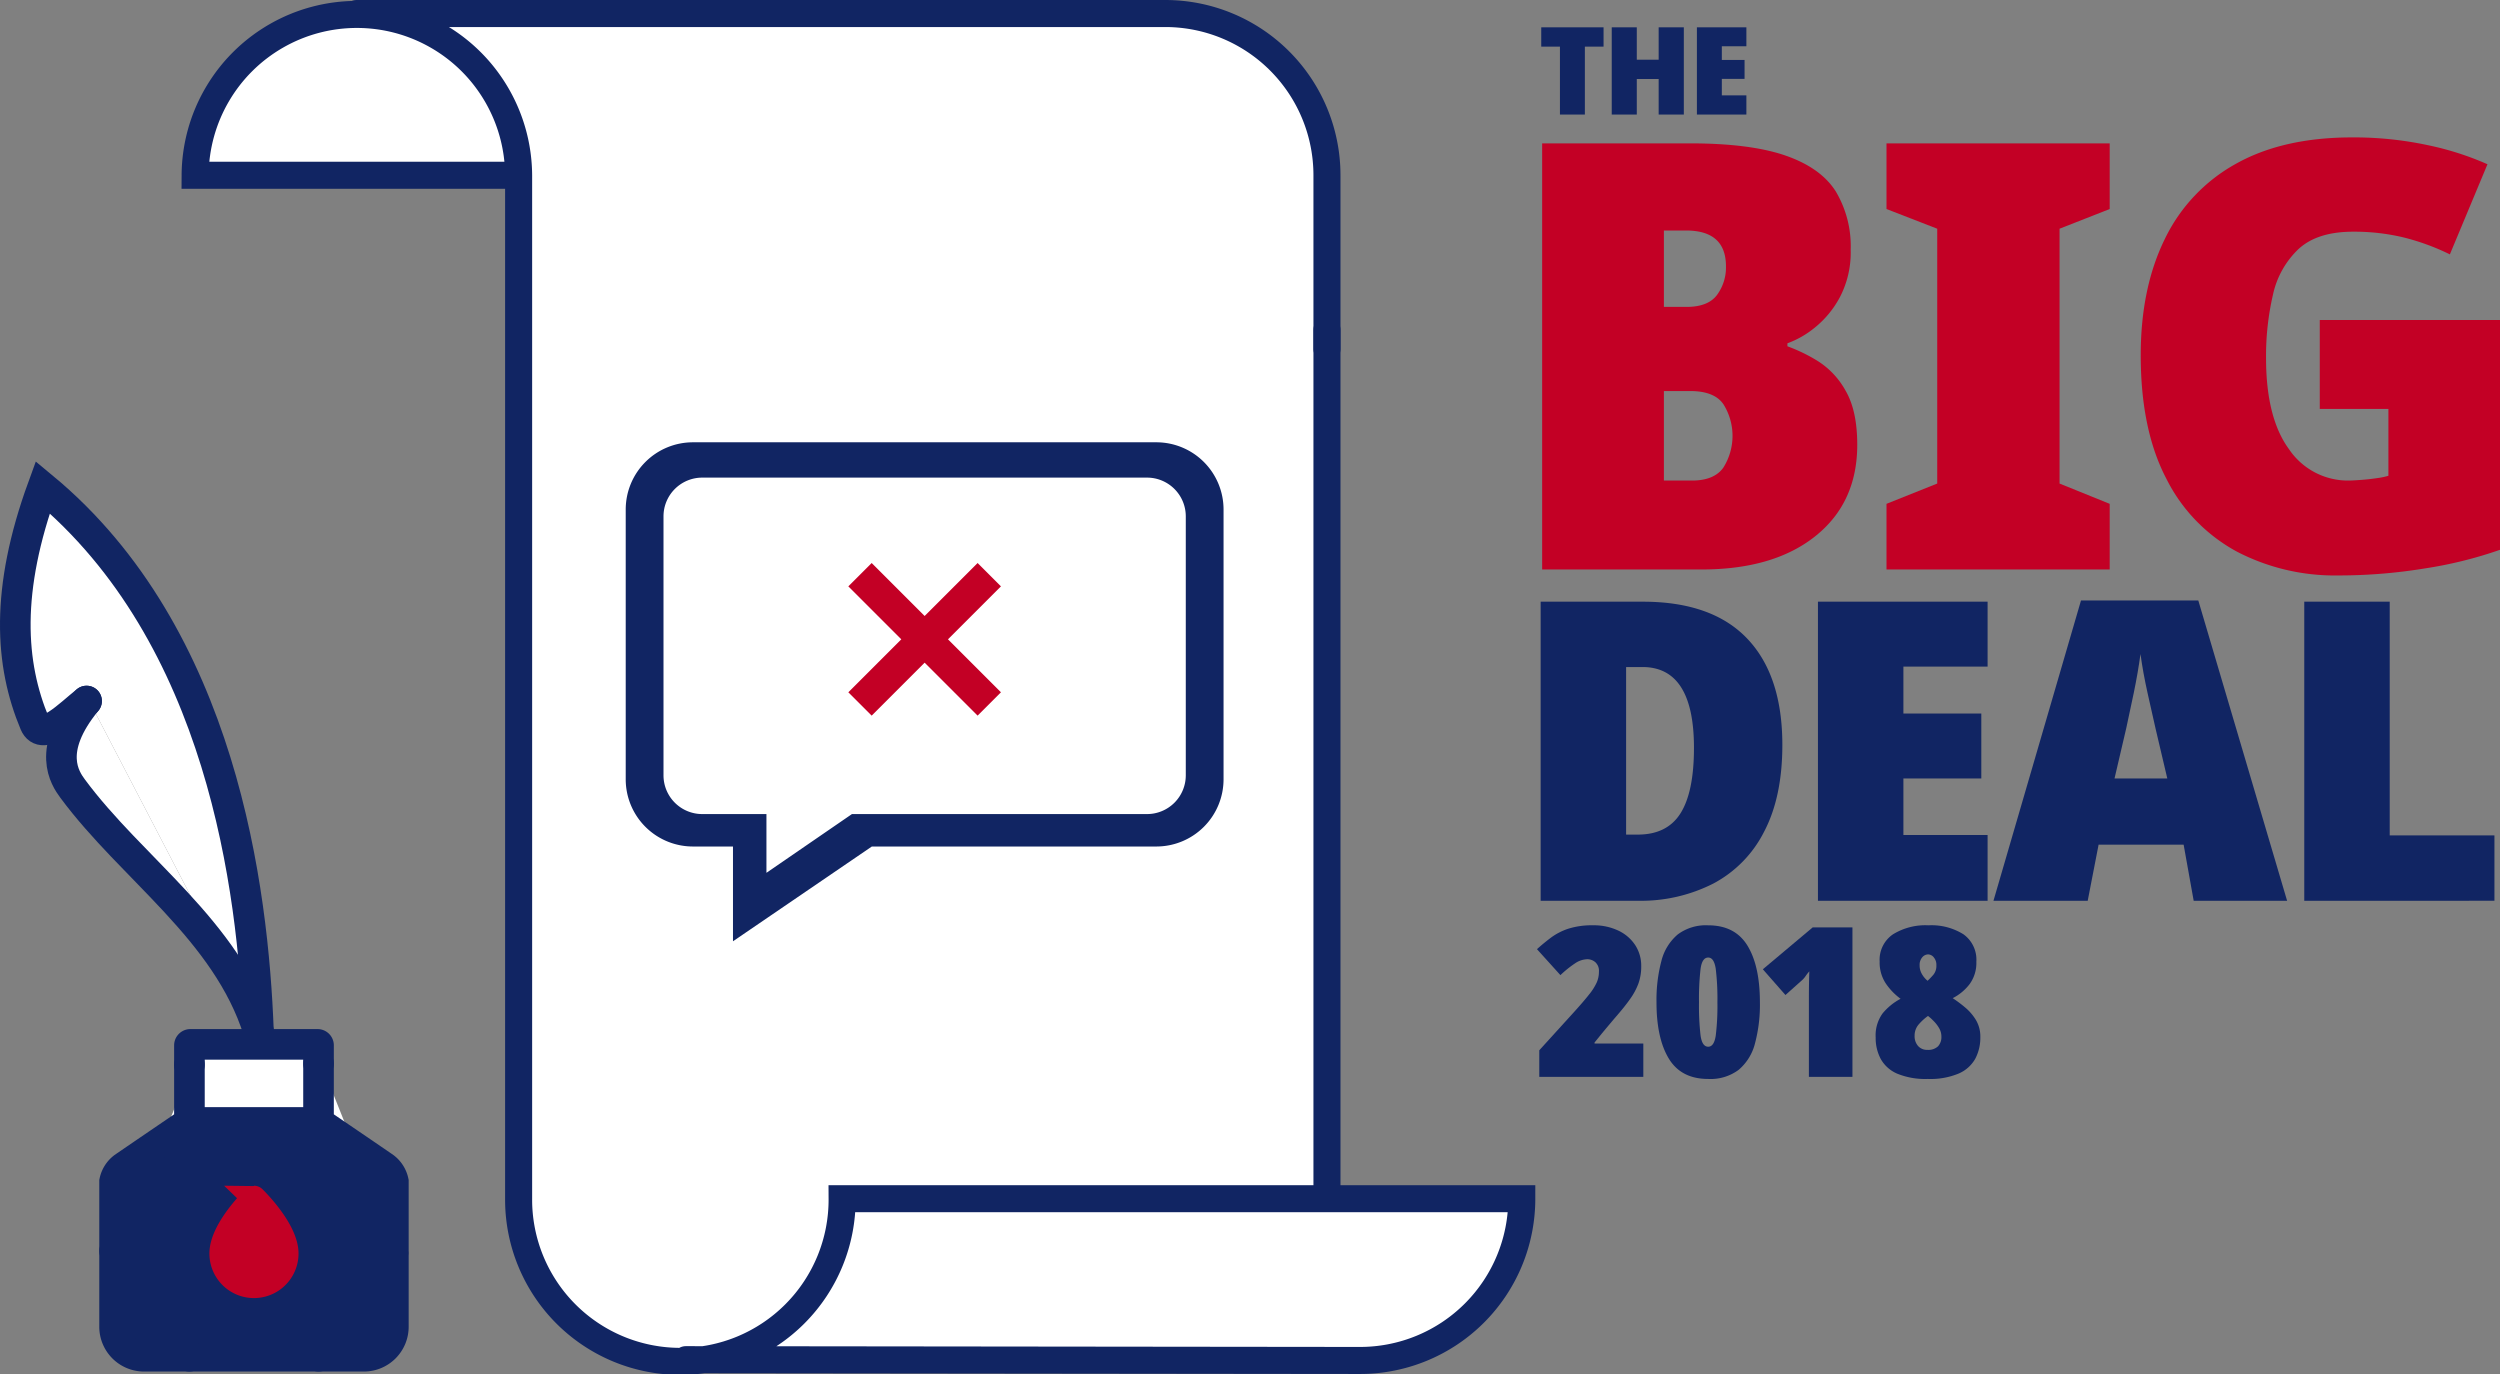 
<svg xmlns="http://www.w3.org/2000/svg" viewBox="0 0 477.604 262.487"><rect x="0" y="0" width="477.604" height="262.487" fill="#808080" stroke="none"/><title>Asset 6</title><g id="e0dc79d5-ffc8-4af3-9cbd-e9357f21757c" data-name="Layer 2"><g id="40fdc01a-59d4-4bcd-8370-80698d7c1444" data-name="Layer 1"><path d="M99.241,32.482H38.611a30.901,30.901,0,0,1,61.801,0V228.003a30.901,30.901,0,1,0,61.801,0H292.058a30.899,30.899,0,0,1-30.899,30.902l-128.793-.15" style="fill:#fff"/><path d="M254.839,65.666V32.482A30.899,30.899,0,0,0,223.939,1.583H69.513" style="fill:#fff"/><line x1="254.839" y1="226.801" x2="254.839" y2="62" style="fill:#fff"/><polygon points="254.931 228.158 100.264 228.158 100.264 19.491 254.931 26.491 254.931 228.158" style="fill:#fff"/><polygon points="169.597 259.158 121.597 258.824 108.264 249.824 100.264 236.824 100.264 26.158 90.931 16.491 77.597 1.824 147.264 7.491 193.597 24.824 169.597 259.158" style="fill:#fff"/><path d="M17.04,133.924c-7.761,9.44-4.149,14.729-2.646,16.761,11.363,15.348,29.425,27.013,35.481,46.319" style="fill:#fff"/><path d="M49.875,197.004c-1.017-27.014-6.968-75.574-41.209-103.929-7.179,19.702-6.29,33.779-1.512,45.171,1.516,3.581,6.566-1.695,9.886-4.322" style="fill:#fff"/><path d="M36.688,203.389v11.041s-11.77,8.019-12.585,8.59a4.524,4.524,0,0,0-1.713,2.702v13.249" style="fill:#fff"/><path d="M61.352,203.2v-3.494a.188.188,0,0,0-.187-.187H36.876a.188.188,0,0,0-.187.187v3.682" style="fill:#fff"/><path d="M75.648,238.972v-13.249a4.554,4.554,0,0,0-1.715-2.702c-.81-.571-12.582-8.59-12.582-8.59V203.2" style="fill:#fff"/><path d="M61.379,259.099h8.652a5.633,5.633,0,0,0,5.617-5.617V239.831" style="fill:#fff"/><line x1="36.683" y1="259.099" x2="61.379" y2="259.099" style="fill:#fff"/><path d="M22.39,238.972v14.51a5.633,5.633,0,0,0,5.617,5.617h8.676" style="fill:#fff"/><line x1="36.688" y1="214.43" x2="61.352" y2="214.43" style="fill:#fff"/><path d="M41.128,240.072a7.891,7.891,0,1,0,15.781,0c0-5.918-7.888-13.527-7.888-13.527S41.128,234.154,41.128,240.072Z" style="fill:#fff"/><rect x="38.181" y="199.574" width="22.5" height="28.75" style="fill:#fff"/><rect x="22.681" y="222.824" width="51.25" height="35" style="fill:#112563"/><polygon points="73.431 226.324 26.431 226.324 33.431 215.074 63.431 215.074 73.431 226.324" style="fill:#112563"/><ellipse cx="48.543" cy="238.366" rx="7.221" ry="8.208" style="fill:#c30025"/><path d="M97.908,33.482H37.277a30.901,30.901,0,0,1,61.801,0V229.003a30.901,30.901,0,1,0,61.801,0H290.724a30.899,30.899,0,0,1-30.899,30.902l-128.793-.15" style="fill:none;stroke:#112563;stroke-linecap:round;stroke-width:5.165px"/><path d="M253.505,66.666V33.482A30.899,30.899,0,0,0,222.606,2.583H68.179" style="fill:none;stroke:#112563;stroke-linecap:round;stroke-width:5.165px"/><line x1="253.505" y1="227.801" x2="253.505" y2="63" style="fill:none;stroke:#112563;stroke-linecap:round;stroke-width:5.165px"/><path d="M230.722,150.183a7.939,7.939,0,0,1-7.931,7.931H164.328l-19.532,14.051V158.114H131.633a7.94,7.94,0,0,1-7.931-7.931V97.102a7.94,7.94,0,0,1,7.931-7.931h91.158a7.94,7.94,0,0,1,7.931,7.931Z" style="fill:#fff"/><path d="M220.923,84.497H132.366a12.842,12.842,0,0,0-12.828,12.828v51.566a12.842,12.842,0,0,0,12.828,12.827h7.664v18.106l26.529-18.106h54.363a12.842,12.842,0,0,0,12.827-12.827v-51.566A12.842,12.842,0,0,0,220.923,84.497Zm5.611,63.63a7.402,7.402,0,0,1-7.394,7.394h-56.384L146.422,166.744V155.521H134.15a7.402,7.402,0,0,1-7.394-7.394V98.638A7.403,7.403,0,0,1,134.15,91.244h84.99a7.402,7.402,0,0,1,7.394,7.394Z" style="fill:#112563"/><polygon points="191.223 112.018 186.764 107.559 176.645 117.678 166.526 107.559 162.066 112.018 172.185 122.137 162.066 132.256 166.526 136.716 176.645 126.597 186.764 136.716 191.223 132.256 181.104 122.137 191.223 112.018" style="fill:#c30025"/><path d="M16.54,133.924c-7.761,9.44-4.149,14.729-2.646,16.761,11.363,15.348,29.425,27.013,35.481,46.319" style="fill:none;stroke:#112563;stroke-linecap:round;stroke-width:5.848px"/><path d="M49.375,197.004c-1.017-27.014-6.968-75.574-41.209-103.929C.988,112.777,1.877,126.854,6.655,138.246c1.516,3.581,6.566-1.695,9.886-4.322" style="fill:none;stroke:#112563;stroke-linecap:round;stroke-width:5.848px"/><path d="M36.188,203.389v11.041s-11.77,8.019-12.585,8.59a4.524,4.524,0,0,0-1.713,2.702v13.249" style="fill:none;stroke:#112563;stroke-linecap:round;stroke-width:5.848px"/><path d="M60.852,203.2v-3.494a.188.188,0,0,0-.187-.187H36.376a.188.188,0,0,0-.187.187v3.682" style="fill:none;stroke:#112563;stroke-linecap:round;stroke-width:5.848px"/><path d="M75.148,238.972v-13.249a4.554,4.554,0,0,0-1.715-2.702c-.81-.571-12.582-8.59-12.582-8.59V203.2" style="fill:none;stroke:#112563;stroke-linecap:round;stroke-width:5.848px"/><path d="M60.879,259.099h8.652a5.633,5.633,0,0,0,5.617-5.617V239.831" style="fill:none;stroke:#112563;stroke-linecap:round;stroke-width:5.848px"/><line x1="36.183" y1="259.099" x2="60.879" y2="259.099" style="fill:none;stroke:#112563;stroke-linecap:round;stroke-width:5.848px"/><path d="M21.89,238.972v14.51a5.633,5.633,0,0,0,5.617,5.617h8.676" style="fill:none;stroke:#112563;stroke-linecap:round;stroke-width:5.848px"/><line x1="36.188" y1="214.43" x2="60.852" y2="214.43" style="fill:none;stroke:#112563;stroke-linecap:round;stroke-width:5.848px"/><path d="M42.306,239.473a6.212,6.212,0,1,0,12.424,0c0-4.659-6.21-10.649-6.21-10.649S42.306,234.814,42.306,239.473Z" style="fill:none;stroke:#c30025;stroke-linecap:round;stroke-width:4.604px"/><path d="M302.775,21.885h-4.762V8.908H294.442v-3.688h11.904v3.688H302.775Z" style="fill:#112563"/><path d="M321.681,21.885H316.872v-6.792h-4.178v6.792h-4.785V5.22h4.785v6.186H316.872V5.22h4.809Z" style="fill:#112563"/><path d="M333.631,21.885h-9.453V5.22h9.453V8.838h-4.691v2.614h4.342V15.069h-4.342v3.151h4.691Z" style="fill:#112563"/><path d="M340.503,142.316q0,9.924-3.481,16.565a22.843,22.843,0,0,1-9.723,9.923,30.5,30.5,0,0,1-14.404,3.281H294.329V114.948h19.526q13.203,0,19.926,7.042Q340.502,129.033,340.503,142.316Zm-16.885.56q0-15.443-9.843-15.444h-3.121v32.009h2.24q5.6,0,8.162-4.081Q323.617,151.279,323.618,142.876Z" style="fill:#112563"/><path d="M379.713,172.085H347.304V114.948H379.713V127.352h-16.084v8.962h14.884v12.404H363.629v10.803h16.084Z" style="fill:#112563"/><path d="M419.085,172.085l-1.921-10.723H400.92l-2.081,10.723H380.834l16.725-57.376h22.406l16.966,57.376Zm-5.041-23.367-2.241-9.523q-.642-2.8-1.521-6.762-.88-3.961-1.36-7.482-.48,3.522-1.28,7.402-.801,3.883-1.44,6.762l-2.24,9.603Z" style="fill:#112563"/><path d="M440.21,172.085V114.948h16.325v44.653h20.006v12.483Z" style="fill:#112563"/><path d="M294.614,27.39h28.275q11.514,0,18.242,2.337,6.725,2.339,9.577,6.841a20.415,20.415,0,0,1,2.85,11.117,18.468,18.468,0,0,1-2.052,9.064,18.826,18.826,0,0,1-4.846,5.872,17.998,17.998,0,0,1-5.188,2.964v.57a31.688,31.688,0,0,1,5.758,2.793,15.581,15.581,0,0,1,5.358,5.701q2.224,3.821,2.224,10.318,0,11.06-7.981,17.444-7.982,6.387-21.776,6.385H294.614ZM317.873,58.63h4.332q4.104,0,5.814-2.28a8.856,8.856,0,0,0,1.711-5.473q0-6.841-7.64-6.841H317.873Zm0,16.076V91.808h5.358q4.216,0,5.985-2.451a11.367,11.367,0,0,0,.058-12.085q-1.711-2.565-6.385-2.565Z" style="fill:#c30025"/><path d="M403.04,108.796H360.399V96.254l9.691-3.876V43.694l-9.691-3.762V27.39H403.04v12.541l-9.577,3.762V92.378L403.04,96.254Z" style="fill:#c30025"/><path d="M443.172,61.138H477.604v43.895a79.623,79.623,0,0,1-14.195,3.535A102.131,102.131,0,0,1,446.706,109.936a40.528,40.528,0,0,1-19.382-4.561A32.171,32.171,0,0,1,413.87,91.466q-4.903-9.347-4.902-23.601,0-12.768,4.561-22.119a32.557,32.557,0,0,1,13.567-14.423q9.006-5.071,22.233-5.073a67.323,67.323,0,0,1,14.479,1.482,56.153,56.153,0,0,1,11.401,3.648l-7.183,17.216a44.317,44.317,0,0,0-8.894-3.25,40.405,40.405,0,0,0-9.577-1.083q-6.841,0-10.433,3.306a16.951,16.951,0,0,0-4.902,8.779A51.851,51.851,0,0,0,432.911,68.435q0,11.402,4.389,17.387a13.58,13.58,0,0,0,11.459,5.985q.568,0,2.166-.114,1.595-.112,3.136-.342a14.272,14.272,0,0,0,2.223-.456V78.126H443.172Z" style="fill:#c30025"/><path d="M294.067,205.726v-5.079l6.398-7.039q2.039-2.239,3.119-3.619a10.804,10.804,0,0,0,1.479-2.34,5.163,5.163,0,0,0,.399-2,2.223,2.223,0,0,0-.699-1.839,2.36,2.36,0,0,0-1.5-.56,4.345,4.345,0,0,0-2.319.76,20.675,20.675,0,0,0-2.839,2.279l-4.479-4.959q1.239-1.119,2.64-2.179a11.816,11.816,0,0,1,3.319-1.72,14.783,14.783,0,0,1,4.759-.66,10.87,10.87,0,0,1,4.839,1.02,7.85,7.85,0,0,1,3.219,2.779,7.197,7.197,0,0,1,1.14,3.999,9.577,9.577,0,0,1-.54,3.339,12.585,12.585,0,0,1-1.539,2.879q-1,1.419-2.38,3.019-1.38,1.6-3.099,3.679l-1.36,1.679v.2h9.318v6.358Z" style="fill:#112563"/><path d="M336.216,191.489a28.708,28.708,0,0,1-.939,7.838,9.738,9.738,0,0,1-3.1,5.039,8.968,8.968,0,0,1-5.839,1.76q-5.158,0-7.518-3.879t-2.359-10.757a29.019,29.019,0,0,1,.939-7.918,9.733,9.733,0,0,1,3.1-5.039,8.97,8.97,0,0,1,5.838-1.759q5.118,0,7.498,3.879Q336.215,184.531,336.216,191.489Zm-11.637,0a49.411,49.411,0,0,0,.3,6.338q.299,2.139,1.459,2.139,1.119,0,1.44-2.119a46.414,46.414,0,0,0,.319-6.358,47.36,47.36,0,0,0-.319-6.398q-.321-2.159-1.44-2.16-1.16,0-1.459,2.16A50.351,50.351,0,0,0,324.579,191.489Z" style="fill:#112563"/><path d="M345.574,205.726V190.609q0-1.359.021-2.639.019-1.28.06-2.399a7.773,7.773,0,0,0-.72.919,4.453,4.453,0,0,1-.84.92l-2.999,2.679-4.319-4.918,9.518-7.998h7.599v28.553Z" style="fill:#112563"/><path d="M368.288,206.125a14.137,14.137,0,0,1-5.818-1,6.543,6.543,0,0,1-3.159-2.799,8.463,8.463,0,0,1-.98-4.119,7.158,7.158,0,0,1,1.32-4.599,11.31,11.31,0,0,1,3.438-2.799,11.986,11.986,0,0,1-2.819-2.919,7.246,7.246,0,0,1-1.18-4.199,5.881,5.881,0,0,1,2.52-5.179,11.78,11.78,0,0,1,6.799-1.739,11.516,11.516,0,0,1,6.698,1.72,5.96,5.96,0,0,1,2.459,5.238,6.87,6.87,0,0,1-1.26,4.239,9.447,9.447,0,0,1-3.259,2.719,25.829,25.829,0,0,1,2.379,1.779,9.629,9.629,0,0,1,2.06,2.399,6.141,6.141,0,0,1,.84,3.259,8.609,8.609,0,0,1-.96,4.119,6.634,6.634,0,0,1-3.159,2.839A14.025,14.025,0,0,1,368.288,206.125Zm-.08-5.559a2.686,2.686,0,0,0,2.039-.68,2.574,2.574,0,0,0,.641-1.84,3.124,3.124,0,0,0-.42-1.6,6.569,6.569,0,0,0-.92-1.24q-.501-.519-.78-.76l-.439-.36a9.989,9.989,0,0,0-1.76,1.6,3.242,3.242,0,0,0-.8,2.2,2.802,2.802,0,0,0,.66,1.939A2.262,2.262,0,0,0,368.208,200.567Zm.04-13.197a15.478,15.478,0,0,0,1.1-1.14,2.666,2.666,0,0,0,.58-1.819,2.202,2.202,0,0,0-.5-1.52,1.431,1.431,0,0,0-1.06-.56,1.496,1.496,0,0,0-1.14.56,2.197,2.197,0,0,0-.5,1.52,3.291,3.291,0,0,0,.439,1.679A4.579,4.579,0,0,0,368.248,187.37Z" style="fill:#112563"/></g></g></svg>